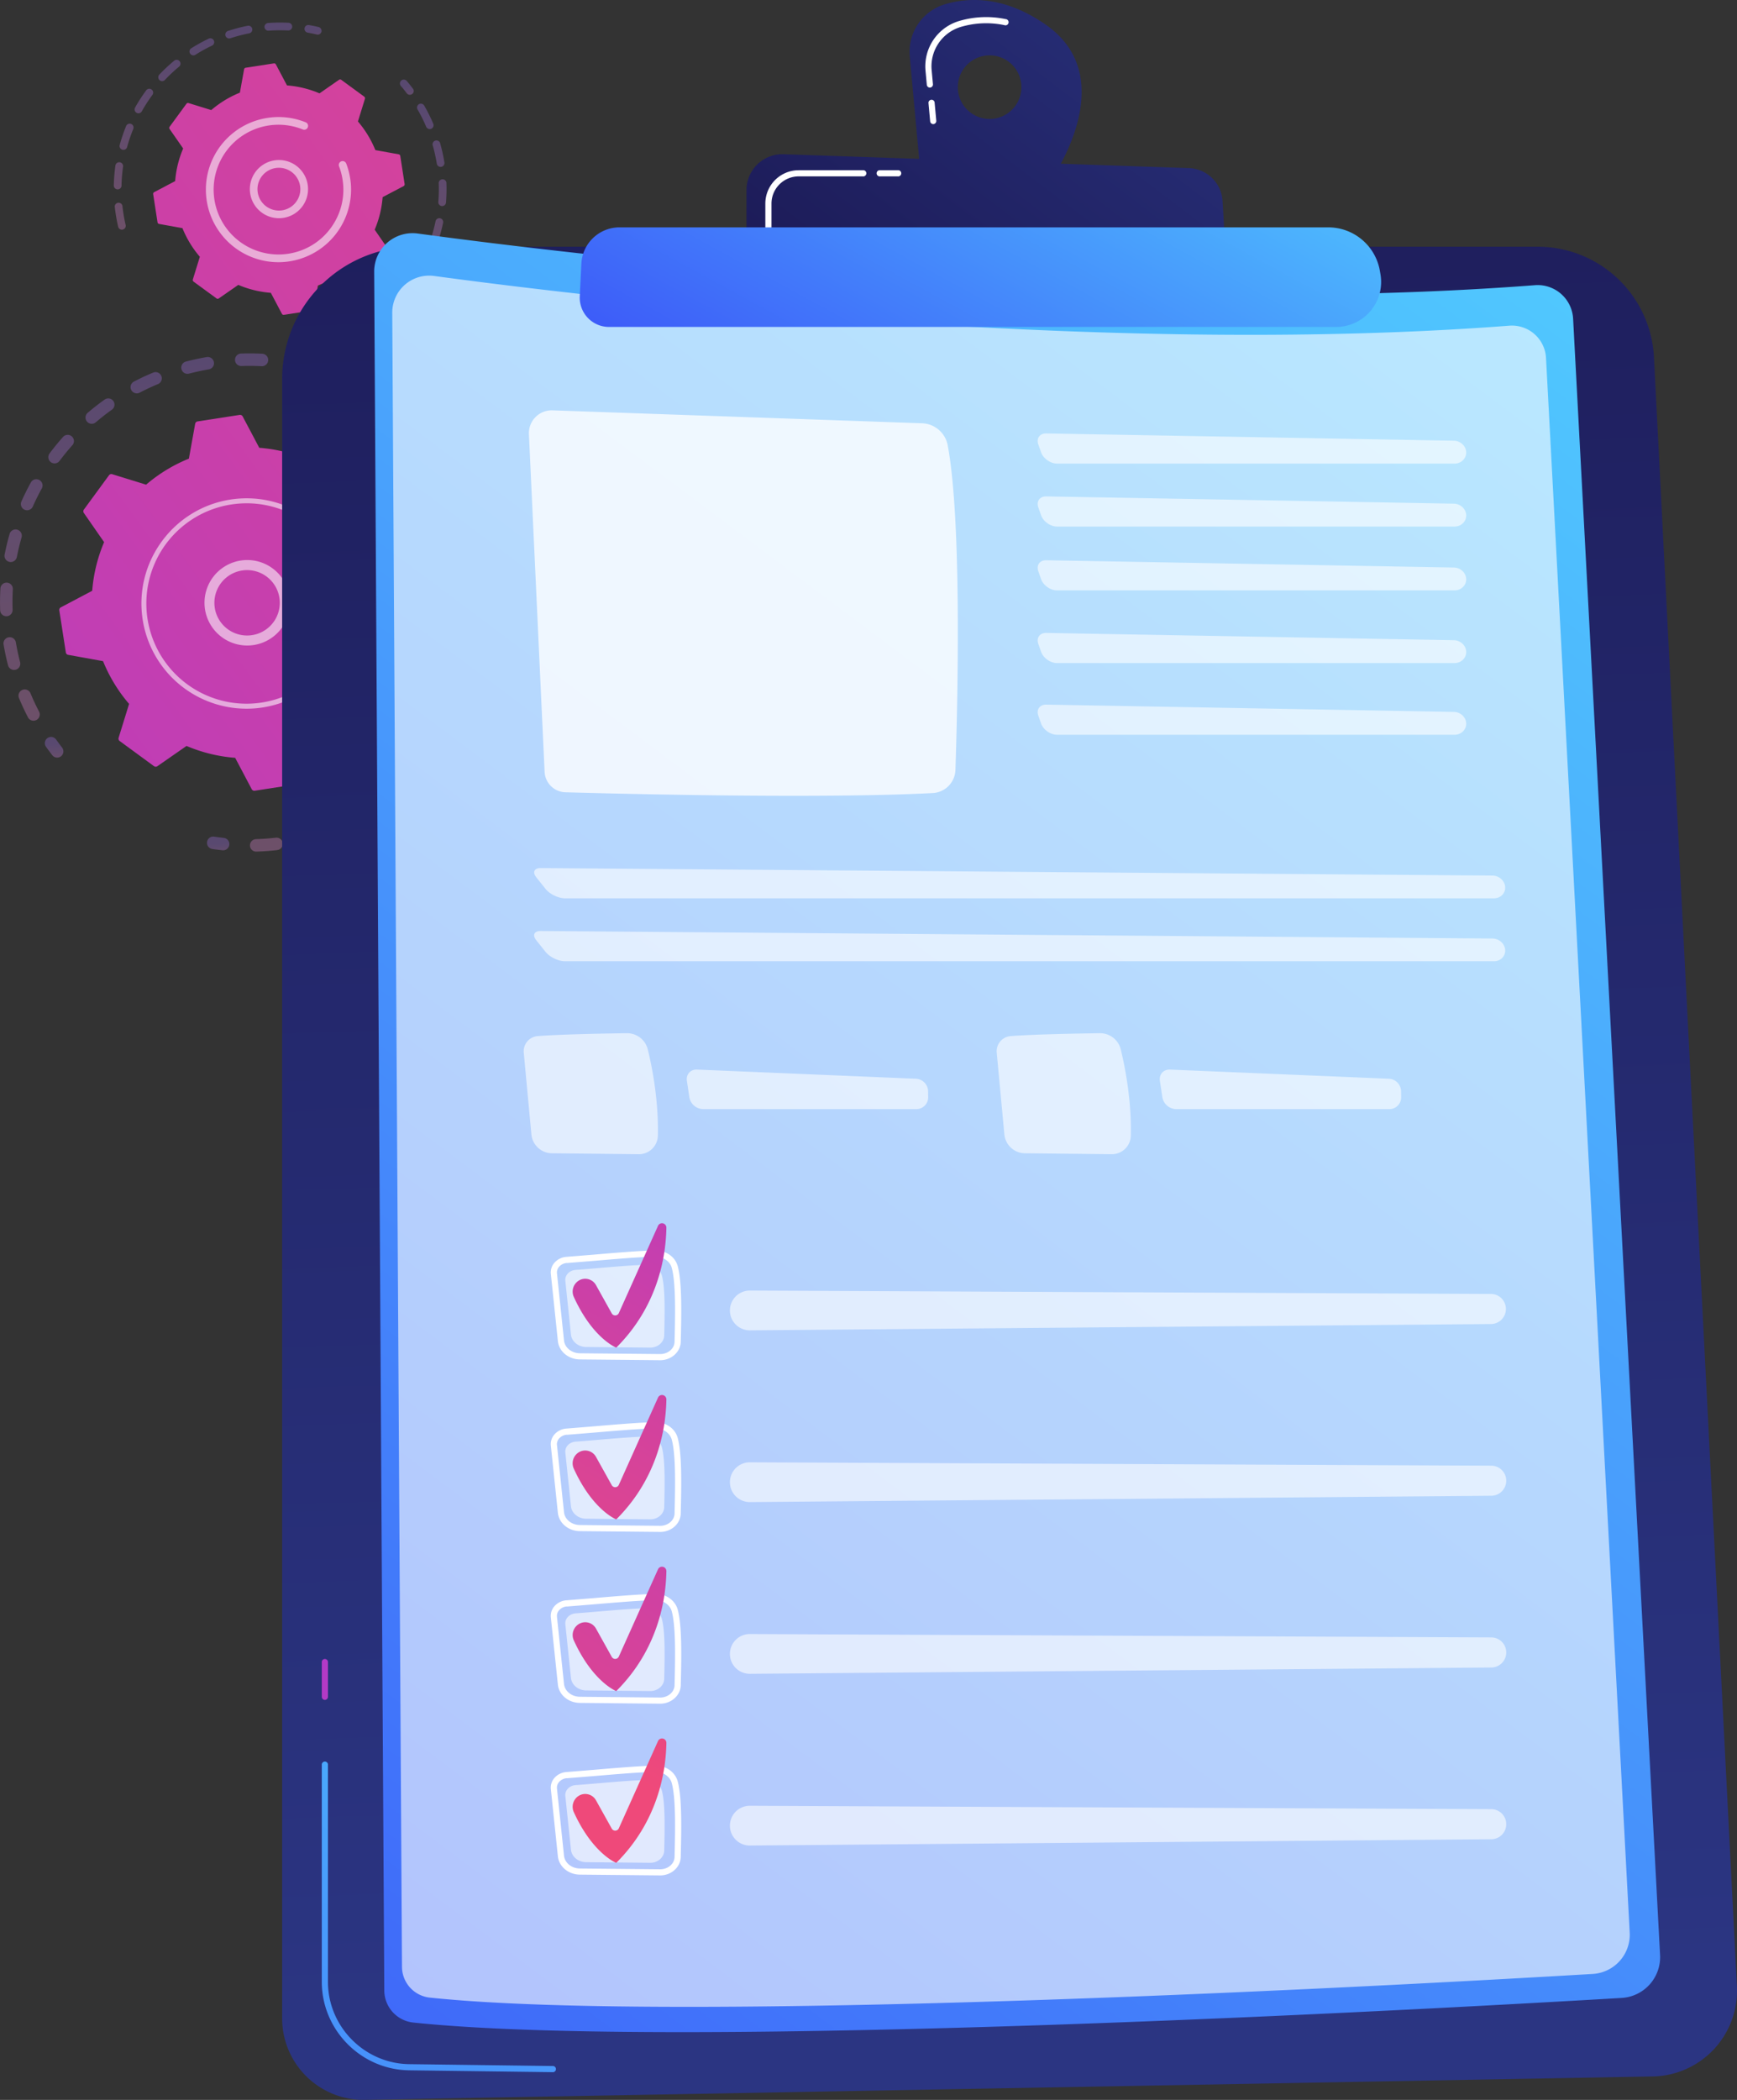 <svg xmlns="http://www.w3.org/2000/svg" xmlns:xlink="http://www.w3.org/1999/xlink" viewBox="0 0 2231.12 2696.83" xmlns:v="https://vecta.io/nano"><rect x="0" y="0" width="2231.12" height="2696.83" fill="#333333" stroke="none"/><defs><linearGradient id="A" x1="-1.15" y1="3363.26" x2="455.73" y2="3363.26" gradientTransform="matrix(0.05, 1, 1, -0.05, -3194.65, 639.8)" gradientUnits="userSpaceOnUse"><stop offset="0" stop-color="#b37cff"/><stop offset="1" stop-color="#f895e7"/></linearGradient><linearGradient id="B" x1="477.94" y1="3242.9" x2="504.62" y2="3242.9" xlink:href="#A"/><linearGradient id="C" x1="616.45" y1="3446.8" x2="634.76" y2="3446.8" xlink:href="#A"/><linearGradient id="D" x1="168.08" y1="3655.08" x2="638.68" y2="3655.08" xlink:href="#A"/><linearGradient id="E" x1="121.17" y1="3754.29" x2="147.51" y2="3754.29" xlink:href="#A"/><linearGradient id="F" x1="-714.649" y1="1522.787" x2="1658.712" y2="-204.795" gradientUnits="userSpaceOnUse"><stop offset="0" stop-color="#a737d5"/><stop offset="1" stop-color="#ef497a"/></linearGradient><linearGradient id="G" x1="-418.02" y1="3623.36" x2="-405" y2="3623.36" xlink:href="#A"/><linearGradient id="H" x1="-423.3" y1="3477.06" x2="-168.07" y2="3477.06" xlink:href="#A"/><linearGradient id="I" x1="-309.38" y1="3721.73" x2="-18.07" y2="3721.73" xlink:href="#A"/><linearGradient id="J" x1="-341.41" y1="3739.96" x2="-321.48" y2="3739.96" xlink:href="#A"/><linearGradient id="K" x1="-971.323" y1="1207.599" x2="1402.048" y2="-519.992" xlink:href="#F"/><linearGradient id="L" x1="1296.15" y1="2556.28" x2="1163.43" y2="-1372.32" gradientUnits="userSpaceOnUse"><stop offset="0" stop-color="#2b3582"/><stop offset="1" stop-color="#150e42"/></linearGradient><linearGradient id="M" x1="924.42" y1="1730.77" x2="-51.98" y2="3710.31" gradientUnits="userSpaceOnUse"><stop offset="0" stop-color="#53d8ff"/><stop offset="1" stop-color="#3840f7"/></linearGradient><linearGradient id="N" x1="170.92" y1="2000.06" x2="1675.11" y2="2955.67" xlink:href="#F"/><linearGradient id="O" x1="2353.88" y1="33.36" x2="-260.99" y2="3524.31" xlink:href="#M"/><linearGradient id="P" x1="1045.87" y1="1217.77" x2="520.4" y2="2114.63" xlink:href="#F"/><linearGradient id="Q" x1="1142.07" y1="1274.13" x2="616.6" y2="2170.99" xlink:href="#F"/><linearGradient id="R" x1="1222.96" y1="1495.22" x2="531.54" y2="2459.24" xlink:href="#F"/><linearGradient id="S" x1="1334.47" y1="1386.86" x2="809" y2="2283.72" xlink:href="#F"/><linearGradient id="T" x1="1504.12" y1="-183.79" x2="840.37" y2="689.36" xlink:href="#L"/><linearGradient id="U" x1="1576.93" y1="-128.45" x2="913.17" y2="744.71" xlink:href="#L"/><linearGradient id="V" x1="1493.28" y1="-75.04" x2="1034.98" y2="766.51" xlink:href="#M"/></defs><g opacity=".3"><path d="M344.48 462.72a8 8 0 0 1-8.42 7.59c-8.58-.45-17.31-.53-25.95-.24a8 8 0 0 1-8.26-7.58v-.15a8 8 0 0 1 7.74-8.28c9.09-.3 18.28-.22 27.31.25a8 8 0 0 1 7.59 7.57q.01.42-.01.84zm-76.3 11.65a309.3 309.3 0 0 0-25.36 5.47 8 8 0 1 1-4-15.5c8.75-2.28 17.73-4.22 26.68-5.76a8 8 0 0 1 9.25 6.54 7.52 7.52 0 0 1 .11.94 8 8 0 0 1-6.68 8.31zm-65.28 18.92c-8 3.32-15.86 7-23.5 11a8 8 0 0 1-7.4-14.21c8-4.19 16.36-8.09 24.73-11.57a8 8 0 0 1 10.48 4.31 8.15 8.15 0 0 1 .61 2.66 8 8 0 0 1-4.92 7.81zm-59.42 33.05c-7 5-13.89 10.39-20.45 16a8 8 0 0 1-10.39-12.2 320.56 320.56 0 0 1 21.53-16.81 8 8 0 1 1 9.31 13zm-50.56 45.47a305.29 305.29 0 0 0-16.41 20.11 8 8 0 0 1-12.83-9.6 324.99 324.99 0 0 1 17.27-21.16 8 8 0 0 1 12 10.65zm-39.25 55.52c-4.16 7.54-8 15.36-11.55 23.23a8 8 0 0 1-14.63-6.51c3.68-8.29 7.77-16.52 12.15-24.46a8 8 0 0 1 15 3.46 7.92 7.92 0 0 1-.97 4.28zm-6.94 297.36a8 8 0 0 1-10.8-3.41c-4.18-8-8.06-16.38-11.54-24.77a8 8 0 0 1 14.8-6.14 284.32 284.32 0 0 0 11 23.52 8.08 8.08 0 0 1 .89 3.27 8 8 0 0 1-4.35 7.53zm-19-234.57c-2.37 8.28-4.42 16.76-6.07 25.21a8 8 0 0 1-15.73-3.08 321.28 321.28 0 0 1 6.4-26.54A8 8 0 0 1 28 687.49a7.92 7.92 0 0 1-.28 2.63zm-7.65 170a8 8 0 0 1-9.77-5.75c-2.27-8.77-4.19-17.75-5.71-26.7A8 8 0 1 1 20.38 825c1.45 8.51 3.28 17.05 5.43 25.38a8 8 0 0 1-5.74 9.76zm-3.61-103c-.46 8.6-.56 17.32-.29 25.94a8 8 0 0 1-16 .68.91.91 0 0 1 0-.17 318.57 318.57 0 0 1 .3-27.3 8 8 0 0 1 16 0l-.02.86z" fill="url(#A)"/><path d="M81.38,964.52A8,8,0,0,0,79.71,960c-2.54-3.26-5-6.63-7.46-10a8,8,0,1,0-13,9.31c2.54,3.56,5.18,7.1,7.84,10.53a8,8,0,0,0,14.33-5.34Z" fill="url(#B)"/></g><g opacity=".3"><path d="M294.58 1083.6a8 8 0 0 0-7.15-7.53c-4.1-.44-8.27-1-12.38-1.58a8 8 0 1 0-2.35 15.85 327.65 327.65 0 0 0 13 1.66 8 8 0 0 0 8.82-7.12 9.16 9.16 0 0 0 .06-1.28z" fill="url(#C)"/><path d="M639.91 773.1a8 8 0 0 1-16 .06c0-8.42-.42-17-1.16-25.52a8 8 0 1 1 16-1.38q.48 5.57.77 11.08c.22 5.25.37 10.55.39 15.76zm-14-60.39a8 8 0 0 1-9.57-6.06 306.82 306.82 0 0 0-6.66-24.65 8 8 0 1 1 15.32-4.82c2.69 8.5 5 17.23 7 26a7.84 7.84 0 0 1 .19 1.35 8 8 0 0 1-6.25 8.18zm11.13 103.95a314.52 314.52 0 0 1-4.7 26.46 8 8 0 1 1-15.64-3.47c1.84-8.28 3.34-16.74 4.47-25.12a8 8 0 0 1 15.93.63 7.6 7.6 0 0 1-.03 1.5zm-31.83-169.45a8 8 0 0 1-10.67-3.8 307.39 307.39 0 0 0-11.91-22.58 8 8 0 1 1 13.83-8.07c4.5 7.71 8.72 15.71 12.55 23.78a8.12 8.12 0 0 1 .77 3 8 8 0 0 1-4.57 7.67zM620 885a322.81 322.81 0 0 1-10.4 24.78 8 8 0 0 1-14.5-6.82c3.62-7.68 6.94-15.6 9.88-23.53a8 8 0 0 1 15.51 2.37 7.91 7.91 0 0 1-.49 3.2zm-31.61 62.91c-4.86 7.49-10.09 14.86-15.55 21.9a8 8 0 1 1-12.63-9.81c5.18-6.69 10.16-13.7 14.78-20.81a8 8 0 0 1 13.43 8.72zm-44.56 54.52a315.98 315.98 0 0 1-20 18 8 8 0 1 1-10.15-12.43c6.52-5.4 12.9-11.15 19-17.1a8 8 0 0 1 11.22 11.44zm-55.4 43.5c-7.59 4.71-15.48 9.15-23.43 13.19a8 8 0 0 1-7.26-14.28c7.55-3.84 15-8 22.24-12.53a8 8 0 0 1 11 2.59 7.84 7.84 0 0 1 1.19 3.79 8 8 0 0 1-3.71 7.19zm-63.64 30.28c-8.42 2.91-17.08 5.5-25.74 7.7a8 8 0 0 1-3.94-15.53c8.22-2.08 16.45-4.55 24.45-7.31a8 8 0 0 1 10.18 5 7.82 7.82 0 0 1 .44 2.2 8 8 0 0 1-5.36 7.89zm-68.66 15.55c-6.52.74-13.15 1.3-19.7 1.64l-7.1.3a7.92 7.92 0 0 1-8.25-7.76 8 8 0 0 1 7.76-8.26q3.38-.11 6.75-.28c6.22-.32 12.52-.85 18.73-1.56a8 8 0 0 1 8.86 7v.5a8 8 0 0 1-7.02 8.37z" fill="url(#D)"/><path d="M573.5 581a8 8 0 0 0-1.69-4.52 329.49 329.49 0 0 0-8.32-10.16 8 8 0 1 0-12.19 10.4c2.7 3.16 5.36 6.41 7.91 9.65A8 8 0 0 0 573.5 581z" fill="url(#E)"/></g><path d="M437.19,564.4a3.72,3.72,0,0,0-4.34-.06l-37.43,26A198.73,198.73,0,0,0,333,575.07L311.69,534.8a3.74,3.74,0,0,0-3.88-1.95l-54,8.36a3.73,3.73,0,0,0-3.11,3l-8.09,44.82a198.58,198.58,0,0,0-54.94,33.42L144.13,609a3.74,3.74,0,0,0-4.12,1.37l-32.29,44.1a3.76,3.76,0,0,0,0,4.35l26,37.43a198.6,198.6,0,0,0-15.26,62.47L78.13,780a3.73,3.73,0,0,0-1.95,3.88l8.36,54a3.75,3.75,0,0,0,3,3.12l44.81,8.08A198.56,198.56,0,0,0,165.81,904l-13.46,43.53a3.75,3.75,0,0,0,1.37,4.13L197.82,984a3.76,3.76,0,0,0,4.35,0l37.42-26a198.45,198.45,0,0,0,62.47,15.25l21.26,40.27a3.73,3.73,0,0,0,3.88,2l54-8.36a3.73,3.73,0,0,0,3.11-3l8.09-44.81a198.32,198.32,0,0,0,54.94-33.43l43.53,13.46A3.76,3.76,0,0,0,495,938l32.28-44.1a3.74,3.74,0,0,0,.05-4.34l-26-37.43a198.72,198.72,0,0,0,15.25-62.47l40.27-21.26a3.73,3.73,0,0,0,2-3.88l-8.36-54a3.73,3.73,0,0,0-3-3.11l-44.81-8.09a198.65,198.65,0,0,0-33.43-54.93l13.46-43.54a3.74,3.74,0,0,0-1.37-4.12Z" fill="url(#F)"/><path d="M372.2 779.32a54.89 54.89 0 1 1 .17-8.07 55 55 0 0 1-.17 8.07zM285.06 801a42 42 0 1 0-9.62-24.56 41.83 41.83 0 0 0 9.62 24.56zm166.61-32.8a137.63 137.63 0 0 0-1.43-13.8h0l-.74-4.34a136.66 136.66 0 0 0-5.67-20.88c0-.09-.07-.19-.1-.28l-.29-.78-.57-1.52a3.21 3.21 0 0 0-3.16-2.06 3.37 3.37 0 0 0-1 .21 3.2 3.2 0 0 0-1.85 4.14 128.78 128.78 0 0 1-100.44 173.33 130.92 130.92 0 0 1-13.17 1.36 128.68 128.68 0 0 1-26.19-255.69 130.05 130.05 0 0 1 13-1.34 128.17 128.17 0 0 1 55.08 9.26 3.14 3.14 0 0 0 1.37.23 3.21 3.21 0 0 0 1-6.17 134.76 134.76 0 0 0-57.82-9.72 136.35 136.35 0 0 0-13.65 1.41C222.47 653 171.86 722.13 183.25 795.71A135.11 135.11 0 0 0 323.58 910a138.33 138.33 0 0 0 13.82-1.43A135.11 135.11 0 0 0 451.67 768.2z" opacity=".56" fill="#fff"/><g opacity=".3"><path d="M413,39.26a5,5,0,0,0-3.8-4.56c-4.09-1-8.26-1.82-12.4-2.55a4.95,4.95,0,0,0-1.7,9.75c3.94.69,7.92,1.51,11.82,2.43a5,5,0,0,0,6-3.67A5.14,5.14,0,0,0,413,39.26Z" fill="url(#G)"/><path d="M375.31 34.42a4.94 4.94 0 0 1-5.18 4.69c-6.89-.33-13.87-.32-20.76 0l-4.37.28a5 5 0 0 1-5.29-4.57 5.11 5.11 0 0 1 4.57-5.3l4.57-.29a216.35 216.35 0 0 1 21.76 0 5 5 0 0 1 4.7 4.68 4.34 4.34 0 0 1 0 .51zM320.1 42.8a204.57 204.57 0 0 0-24.29 6.38 4.95 4.95 0 0 1-3.1-9.4 213.82 213.82 0 0 1 25.47-6.69A5 5 0 0 1 324 37a5.56 5.56 0 0 1 .08.7 4.94 4.94 0 0 1-3.98 5.1zm-47.62 15.72a203.71 203.71 0 0 0-22 12.16 5 5 0 0 1-5.32-8.35 212.2 212.2 0 0 1 23.06-12.75 4.95 4.95 0 0 1 4.24 8.94zm-42.3 26.94a205.45 205.45 0 0 0-18.34 17.17 4.94 4.94 0 1 1-7.19-6.79 214.15 214.15 0 0 1 19.23-18 4.95 4.95 0 0 1 6.3 7.63zm-34.44 36.45A204 204 0 0 0 182.12 143a4.95 4.95 0 0 1-8.63-4.85 216.51 216.51 0 0 1 14.28-22.12 4.95 4.95 0 0 1 8 5.86zm-24.55 43.71a200.18 200.18 0 0 0-8.05 23.77 5 5 0 0 1-9.56-2.59 214.42 214.42 0 0 1 8.42-24.93 4.95 4.95 0 0 1 9.52 1.62 4.82 4.82 0 0 1-.33 2.13zM158.08 214a202.83 202.83 0 0 0-2 25 5 5 0 0 1-9.9-.17 215 215 0 0 1 2.07-26.26 4.95 4.95 0 0 1 9.84.43 5.14 5.14 0 0 1-.01 1zm-.37 80.85a4.94 4.94 0 0 1-5.94-3.7 216.53 216.53 0 0 1-4-22.53l-.4-3.45a5 5 0 0 1 9.85-1l.37 3.26a204.41 204.41 0 0 0 3.8 21.51 5.2 5.2 0 0 1 .12.87 5 5 0 0 1-3.8 5.03z" fill="url(#H)"/></g><g opacity=".3"><path d="M573.4 234.4a215.12 215.12 0 0 1-.54 25.9 4.95 4.95 0 0 1-9.86-.81 203.47 203.47 0 0 0 .51-24.7 5 5 0 0 1 9.89-.45zm-6.68-20.11a5 5 0 0 1-5.67-4.1 207.54 207.54 0 0 0-5.39-24.13 5 5 0 0 1 9.52-2.73 218.3 218.3 0 0 1 5.64 25.29 4.78 4.78 0 0 1 .06.53 5 5 0 0 1-4.16 5.14zm2.46 71.71a216 216 0 0 1-6.79 25 4.95 4.95 0 1 1-9.38-3.16 203.29 203.29 0 0 0 6.48-23.85 4.95 4.95 0 0 1 9.69 2zm-15.29-120.61a5 5 0 0 1-6.49-2.61 202.58 202.58 0 0 0-11-22.11 4.95 4.95 0 1 1 8.57-4.95 212.25 212.25 0 0 1 11.53 23.18 4.83 4.83 0 0 1 .39 1.68 4.94 4.94 0 0 1-3 4.81zm-1.27 169.54A215.49 215.49 0 0 1 540 357.56a4.95 4.95 0 1 1-8.34-5.33 204.8 204.8 0 0 0 12-21.58 4.95 4.95 0 0 1 9.4 1.88 4.75 4.75 0 0 1-.44 2.4zm-27.82 43.59a216.77 216.77 0 0 1-17.64 19 4.95 4.95 0 0 1-6.83-7.16 207.55 207.55 0 0 0 16.84-18.1 4.95 4.95 0 0 1 7.63 6.3zm-37.46 35.67a212.52 212.52 0 0 1-21.69 14.18 4.94 4.94 0 1 1-4.9-8.59 202.88 202.88 0 0 0 20.68-13.53 4.95 4.95 0 1 1 5.91 7.94z" fill="url(#I)"/><path d="M531.45,116.65a4.91,4.91,0,0,0-1-2.72c-2.55-3.38-5.22-6.7-7.92-9.86a4.95,4.95,0,1,0-7.53,6.42c2.58,3,5.12,6.18,7.56,9.41a5,5,0,0,0,8.89-3.25Z" fill="url(#J)"/></g><path d="M438.33,102.51a2.51,2.51,0,0,0-2.91,0l-25,17.38a133,133,0,0,0-41.8-10.2L354.35,82.71a2.51,2.51,0,0,0-2.6-1.31L315.61,87a2.51,2.51,0,0,0-2.08,2l-5.41,30a132.92,132.92,0,0,0-36.76,22.37l-29.13-9a2.5,2.5,0,0,0-2.76.91l-21.6,29.51a2.51,2.51,0,0,0,0,2.91l17.39,25A132.84,132.84,0,0,0,225,232.56l-26.95,14.22a2.5,2.5,0,0,0-1.3,2.6l5.59,36.14a2.51,2.51,0,0,0,2,2.08l30,5.41a132.65,132.65,0,0,0,22.36,36.76l-9,29.13a2.5,2.5,0,0,0,.91,2.76l29.51,21.6a2.49,2.49,0,0,0,2.91,0l25.05-17.39a132.71,132.71,0,0,0,41.8,10.21l14.22,26.95a2.5,2.5,0,0,0,2.6,1.3l36.14-5.59a2.5,2.5,0,0,0,2.08-2l5.42-30a132.8,132.8,0,0,0,36.76-22.36l29.13,9a2.5,2.5,0,0,0,2.76-.91L498.62,323a2.53,2.53,0,0,0,0-2.91L481.27,295a133,133,0,0,0,10.2-41.8L518.42,239a2.51,2.51,0,0,0,1.31-2.6l-5.6-36.14a2.48,2.48,0,0,0-2-2.08l-30-5.41A133,133,0,0,0,459.75,156l9-29.13a2.52,2.52,0,0,0-.92-2.76Z" fill="url(#K)"/><path d="M395.5 246.39a37.37 37.37 0 1 1 .11-5.55 38.18 38.18 0 0 1-.11 5.55zm-39.84 23.9a27.52 27.52 0 0 0 30-24.83h0a27.531 27.531 0 0 0-54.82-5.15 28.78 28.78 0 0 0-.08 4 27.57 27.57 0 0 0 24.9 25.98zm95.15-31.64c-.17-3.13-.49-6.27-1-9.43a93.48 93.48 0 0 0-4.78-18.37l-.31-.8a4.93 4.93 0 0 0-4.87-3.17 4.81 4.81 0 0 0-1.52.32 5 5 0 0 0-2.84 6.39 83.46 83.46 0 0 1 4.54 17.14h0l.14 1a82.43 82.43 0 0 1-4.25 40.57 83.92 83.92 0 0 1-10.55 19.8l-.1.15-.34.46a82.8 82.8 0 0 1-54.48 33.12 85.13 85.13 0 0 1-8.52.88 83.31 83.31 0 1 1 27.12-160.4 4.95 4.95 0 0 0 3.72-9.17 93.06 93.06 0 0 0-39.89-6.71q-4.72.25-9.42 1a93.2 93.2 0 0 0 19 185.19c3.17-.17 6.35-.49 9.53-1a93.35 93.35 0 0 0 78.82-96.97z" opacity=".56" fill="#fff"/><path d="M362.4 486.55a169.7 169.7 0 0 1 169.69-169.69h1443.06a149.49 149.49 0 0 1 149.3 141.9L2231 2550.92a110.24 110.24 0 0 1-108.1 115.83L469 2696.81a104.65 104.65 0 0 1-106.6-104.63z" fill="url(#L)"/><path d="M710.68,2661.24h-.06l-185.06-2.39c-61.88-.8-112.23-51.8-112.23-113.68V2265.75a4,4,0,0,1,7.91,0v279.42c0,57.58,46.84,105,104.42,105.78l185.06,2.39a4,4,0,0,1,0,7.9Z" fill="url(#M)"/><path d="M417.28 2183.15a4 4 0 0 1-3.95-4V2134a4 4 0 0 1 7.91 0v45.25a4 4 0 0 1-3.96 3.9z" fill="url(#N)"/><path d="M480.63 349.06a49.29 49.29 0 0 1 55.9-49.16c197.06 26.73 874.71 109.38 1435 66.37a45.58 45.58 0 0 1 49.08 43l111.69 2101.48a52.46 52.46 0 0 1-49.3 55.15c-235.63 13.94-1206.07 67.85-1552.21 31.6a41.57 41.57 0 0 1-37.18-41.13z" fill="url(#O)"/><g fill="#fff"><path d="M503.84,401.73a47.43,47.43,0,0,1,53.8-47.31c189.64,25.71,841.77,105.25,1380.94,63.86a43.86,43.86,0,0,1,47.23,41.37L2093.3,2482a50.49,50.49,0,0,1-47.42,53.09c-226.77,13.41-1160.66,65.29-1493.76,30.4a40,40,0,0,1-35.79-39.57Z" opacity=".6"/><path d="M679.39 557.65l20.14 433.57a27.55 27.55 0 0 0 26.75 26.29c80.3 2.27 330.51 8.37 471.79 1a30.78 30.78 0 0 0 29.16-29.75c2.69-81.31 8.58-318-9.94-416.91a34.73 34.73 0 0 0-33-28.25L709.69 527a29.31 29.31 0 0 0-30.3 30.65z" opacity=".78"/><path d="M1868.4 595.39c8.43 0 15.13-6.55 14.89-14.55s-7.29-14.66-15.74-14.84l-523.63-9.34c-8.42-.15-13 6.23-10.23 14.18l3.55 10.07c2.8 7.95 12 14.45 20.41 14.45zm-524.48 42.13c-8.42-.15-13 6.23-10.23 14.18l3.55 10.07c2.8 8 12 14.45 20.41 14.45h510.75c8.43 0 15.13-6.55 14.89-14.55s-7.29-14.67-15.74-14.82zm0 82.01c-8.42-.15-13 6.22-10.23 14.17l3.55 10.07c2.8 8 12 14.45 20.41 14.45h510.75c8.43 0 15.13-6.55 14.89-14.55s-7.29-14.67-15.74-14.81zm0 93.33c-8.42-.15-13 6.23-10.23 14.17l3.55 10.07c2.8 7.95 12 14.45 20.41 14.45h510.75c8.43 0 15.13-6.54 14.89-14.54s-7.31-14.67-15.74-14.82zm0 92.08c-8.42-.15-13 6.22-10.23 14.17l3.55 10.07c2.8 8 12 14.45 20.41 14.45h510.75c8.43 0 15.13-6.55 14.89-14.55s-7.31-14.66-15.74-14.81zM1919 1153.68c8.43 0 14.89-6.55 14.36-14.54s-7.85-14.6-16.28-14.67l-1222.46-9.64c-8.42-.06-11 5.28-5.78 11.87l12 15c5.25 6.59 16.43 12 24.86 12zm-1224.43 41.98c-8.42-.06-11 5.27-5.78 11.86l12 15c5.25 6.6 16.43 12 24.86 12H1919c8.43 0 14.89-6.55 14.36-14.55s-7.85-14.6-16.28-14.66zm-3.91 134.97c29.31-2.25 84.21-3.29 114.43-3.71a27.38 27.38 0 0 1 27 20.94C838 1372 846 1414 845 1458.51a24.32 24.32 0 0 1-24.54 23.81l-111.52-1.2a26.78 26.78 0 0 1-26.38-24.29l-9.8-104.91a19.5 19.5 0 0 1 17.9-21.29zm204.64 43.01c-8.42-.35-14.28 6.18-13 14.51l3.17 21.13a18.41 18.41 0 0 0 17.6 15.15h274a15.14 15.14 0 0 0 15.13-15.32l-.1-7.76a16.4 16.4 0 0 0-15.49-15.95zm402.9-43.01c29.32-2.25 84.22-3.29 114.44-3.71a27.39 27.39 0 0 1 27 20.94c5.83 24.18 13.87 66.17 12.86 110.65a24.31 24.31 0 0 1-24.54 23.81l-111.52-1.2a26.77 26.77 0 0 1-26.37-24.29l-9.81-104.91a19.51 19.51 0 0 1 17.94-21.29zm204.64 43.01c-8.41-.35-14.28 6.18-13 14.51l3.18 21.13a18.41 18.41 0 0 0 17.59 15.15h274a15.13 15.13 0 0 0 15.12-15.32l-.09-7.76a16.41 16.41 0 0 0-15.5-15.95z" opacity=".6"/><path d="M848 1746.87h-.29l-102.9-1c-14.7-.14-26.84-10.26-28.23-23.53l-9.04-86.34a18.81 18.81 0 0 1 4.46-14.1 22.62 22.62 0 0 1 15.75-7.77h0l33.8-2.73c27.22-2.32 61.09-5.2 80.15-5.44 13.83-.07 25.56 8.12 28.82 20.16 5.36 19.82 4.89 57.34 3.87 97.3-.39 12.99-12.16 23.45-26.39 23.45zM728.26 1622a14.64 14.64 0 0 0-10.24 5 11 11 0 0 0-2.62 8.2l9.05 86.34c1 9.27 9.76 16.35 20.45 16.45l102.9 1h.2c10 0 18.23-7 18.45-15.75 1-39.36 1.48-76.24-3.6-95-2.28-8.43-11-14.29-21.09-14.32-18.77.24-52.49 3.11-79.57 5.42l-33.94 2.74z"/><path d="M739.33 1630.93c21.62-1.48 68.6-6.25 90.89-6.53 9.44-.11 17.72 5.59 19.94 13.78 4.3 15.9 3.73 47.6 3 76.85-.22 8.77-8.27 15.76-18.1 15.67l-82.23-.79c-10.11-.1-18.51-7-19.45-16l-7.23-69c-.77-7.11 5.17-13.43 13.18-13.98zm199.06 58.61a25.54 25.54 0 0 0 24.93 19l952.13-8.11a19.33 19.33 0 0 0-.08-38.65l-952.16-4.34a25.55 25.55 0 0 0-24.82 32.1z" opacity=".6"/></g><path d="M743.71 1644.47h0a15.8 15.8 0 0 1 21.79 5.93l20.29 36.38a5.08 5.08 0 0 0 9.06-.39l50.34-112.08a5.62 5.62 0 0 1 10.75 2.43c-.52 34.28-9.61 99.45-64.39 154 0 0-30.19-11.73-54.5-65.11a16.57 16.57 0 0 1 6.66-21.16z" fill="url(#P)"/><g fill="#fff"><path d="M848 1967.42h-.29l-102.9-1c-14.7-.15-26.84-10.26-28.23-23.53l-9.05-86.34a18.79 18.79 0 0 1 4.43-14.11 22.58 22.58 0 0 1 15.75-7.77h0l33.8-2.74c27.22-2.31 61.09-5.2 80.15-5.44h.42c13.53 0 25.17 8.24 28.4 20.16 5.36 19.82 4.89 57.34 3.87 97.31-.35 13.04-12.12 23.46-26.35 23.46zm-119.74-124.85a14.64 14.64 0 0 0-10.24 5 11 11 0 0 0-2.62 8.2l9.05 86.34c1 9.28 9.76 16.35 20.45 16.45l102.9 1h.2c10 0 18.23-7 18.45-15.74 1-39.37 1.48-76.25-3.6-95-2.28-8.42-11.17-14.47-21.09-14.31-18.77.23-52.49 3.1-79.57 5.41l-33.94 2.74z"/><path d="M739.33 1851.48c21.62-1.47 68.6-6.24 90.89-6.52 9.44-.12 17.72 5.59 19.94 13.77 4.3 15.91 3.73 47.6 3 76.86-.22 8.76-8.27 15.75-18.1 15.66l-82.23-.79c-10.11-.1-18.51-7-19.45-16l-7.23-69c-.77-7.11 5.17-13.46 13.18-13.98zm199.06 58.61a25.55 25.55 0 0 0 24.93 19l952.13-8.12a19.32 19.32 0 0 0-.08-38.64L963.21 1878a25.54 25.54 0 0 0-24.82 32.09z" opacity=".6"/></g><path d="M743.71 1865h0a15.81 15.81 0 0 1 21.79 6l20.29 36.39a5.07 5.07 0 0 0 9.06-.4l50.34-112.08a5.62 5.62 0 0 1 10.75 2.43c-.52 34.28-9.61 99.45-64.39 154 0 0-30.19-11.74-54.5-65.12a16.57 16.57 0 0 1 6.66-21.22z" fill="url(#Q)"/><g fill="#fff"><path d="M848 2188h-.29l-102.9-1c-14.7-.14-26.84-10.25-28.23-23.52l-9.05-86.35A18.79 18.79 0 0 1 712 2063a22.62 22.62 0 0 1 15.75-7.77h0l33.8-2.73c27.22-2.32 61.09-5.2 80.15-5.44h.42c13.53 0 25.17 8.25 28.4 20.16 5.36 19.82 4.89 57.34 3.87 97.31C874 2177.51 862.23 2188 848 2188zm-119.74-124.87a14.6 14.6 0 0 0-10.24 5 11 11 0 0 0-2.62 8.2l9.05 86.34c1 9.28 9.76 16.35 20.44 16.45l102.91 1h.2c10 0 18.23-7 18.45-15.75 1-39.36 1.48-76.25-3.6-95-2.28-8.42-11.17-14.5-21.09-14.31-18.77.23-52.49 3.11-79.57 5.41l-33.94 2.75z"/><path d="M739.33 2072c21.62-1.48 68.6-6.25 90.89-6.53 9.44-.12 17.72 5.59 19.94 13.78 4.3 15.9 3.73 47.6 3 76.85-.22 8.76-8.27 15.76-18.1 15.66l-82.23-.79c-10.11-.09-18.51-7-19.45-16l-7.23-69c-.77-7.06 5.17-13.38 13.18-13.97zm199.06 58.65a25.56 25.56 0 0 0 24.93 19l952.13-8.12a19.32 19.32 0 0 0-.08-38.64l-952.16-4.34a25.55 25.55 0 0 0-24.82 32.1z" opacity=".6"/></g><path d="M743.71 2085.58h0a15.8 15.8 0 0 1 21.79 5.92l20.29 36.39a5.08 5.08 0 0 0 9.06-.39l50.34-112.08a5.62 5.62 0 0 1 10.75 2.42c-.52 34.29-9.61 99.45-64.39 154 0 0-30.19-11.73-54.5-65.11a16.57 16.57 0 0 1 6.66-21.15z" fill="url(#R)"/><g fill="#fff"><path d="M848 2408.53h-.29l-102.9-1c-14.7-.14-26.84-10.25-28.23-23.52l-9.05-86.34a18.83 18.83 0 0 1 4.43-14.12 22.62 22.62 0 0 1 15.75-7.77h0l33.8-2.73c27.22-2.32 61.09-5.2 80.15-5.44h.42c13.53 0 25.17 8.24 28.4 20.16 5.36 19.82 4.89 57.34 3.87 97.3-.35 13-12.12 23.46-26.35 23.46zm-119.74-124.85a14.64 14.64 0 0 0-10.24 5 11 11 0 0 0-2.62 8.2l9.05 86.34c1 9.28 9.76 16.35 20.44 16.45l102.91 1h.2c10 0 18.23-7 18.45-15.75 1-39.36 1.48-76.25-3.6-95-2.28-8.42-11.17-14.53-21.09-14.32-18.77.24-52.49 3.11-79.57 5.42l-33.94 2.74z"/><path d="M739.33 2292.59c21.62-1.48 68.6-6.25 90.89-6.52 9.44-.12 17.72 5.58 19.94 13.77 4.3 15.9 3.73 47.6 3 76.86-.22 8.76-8.27 15.75-18.1 15.66l-82.23-.79c-10.11-.1-18.51-7-19.45-16l-7.23-69c-.77-7.11 5.17-13.43 13.18-13.98zm199.06 58.61h0a25.54 25.54 0 0 0 24.93 19l952.13-8.11a19.32 19.32 0 0 0-.08-38.64l-952.16-4.35a25.56 25.56 0 0 0-24.82 32.1z" opacity=".6"/></g><path d="M743.71 2306.13h0a15.8 15.8 0 0 1 21.79 5.93l20.29 36.38a5.07 5.07 0 0 0 9.06-.39L845.19 2236a5.62 5.62 0 0 1 10.75 2.43c-.52 34.28-9.61 99.45-64.39 154 0 0-30.19-11.74-54.5-65.12a16.57 16.57 0 0 1 6.66-21.18z" fill="url(#S)"/><path d="M1343.12 31.61C1291-4.66 1245.67-3.94 1213.77 5.48a63.65 63.65 0 0 0-45.21 66.9l13.76 150.19 163.74 14.53s99.29-134.38-2.94-205.49zm-72 121.16a40.83 40.83 0 1 1 40.82-40.83 40.83 40.83 0 0 1-40.82 40.83z" fill="url(#T)"/><path d="M1198.68,159.39a4,4,0,0,1-3.93-3.59l-2.19-23.92a4,4,0,0,1,7.87-.72l2.19,23.92a4,4,0,0,1-3.58,4.3Zm-4.29-46.87a4,4,0,0,1-3.93-3.59l-1.67-18.16A60.74,60.74,0,0,1,1231.86,27a122.3,122.3,0,0,1,59.84-2.46,4,4,0,1,1-1.59,7.74,114.65,114.65,0,0,0-56,2.29,52.82,52.82,0,0,0-37.44,55.44l1.66,18.16a4,4,0,0,1-3.57,4.3Z" fill="#fff"/><path d="M958.86,319.63V244.12a46.07,46.07,0,0,1,47.65-46.05l520.6,17.83a44.83,44.83,0,0,1,43.2,42.11l4.35,72.55Z" fill="url(#U)"/><path d="M1153 226.52h-22.39a4 4 0 1 1 0-7.9H1153a4 4 0 1 1 0 7.9zm-166 69.4a4 4 0 0 1-3.95-4v-30.5a42.85 42.85 0 0 1 42.8-42.8h82.31a4 4 0 1 1 0 7.9h-82.31a34.94 34.94 0 0 0-34.9 34.9V292a4 4 0 0 1-3.95 3.92z" fill="#fff"/><path d="M746.74 338.69a49.06 49.06 0 0 1 49-46.7h910.36a67.28 67.28 0 0 1 66.3 55.8l.77 4.46a57.79 57.79 0 0 1-56.94 67.64h-934a37.57 37.57 0 0 1-37.53-39.38z" fill="url(#V)"/></svg>